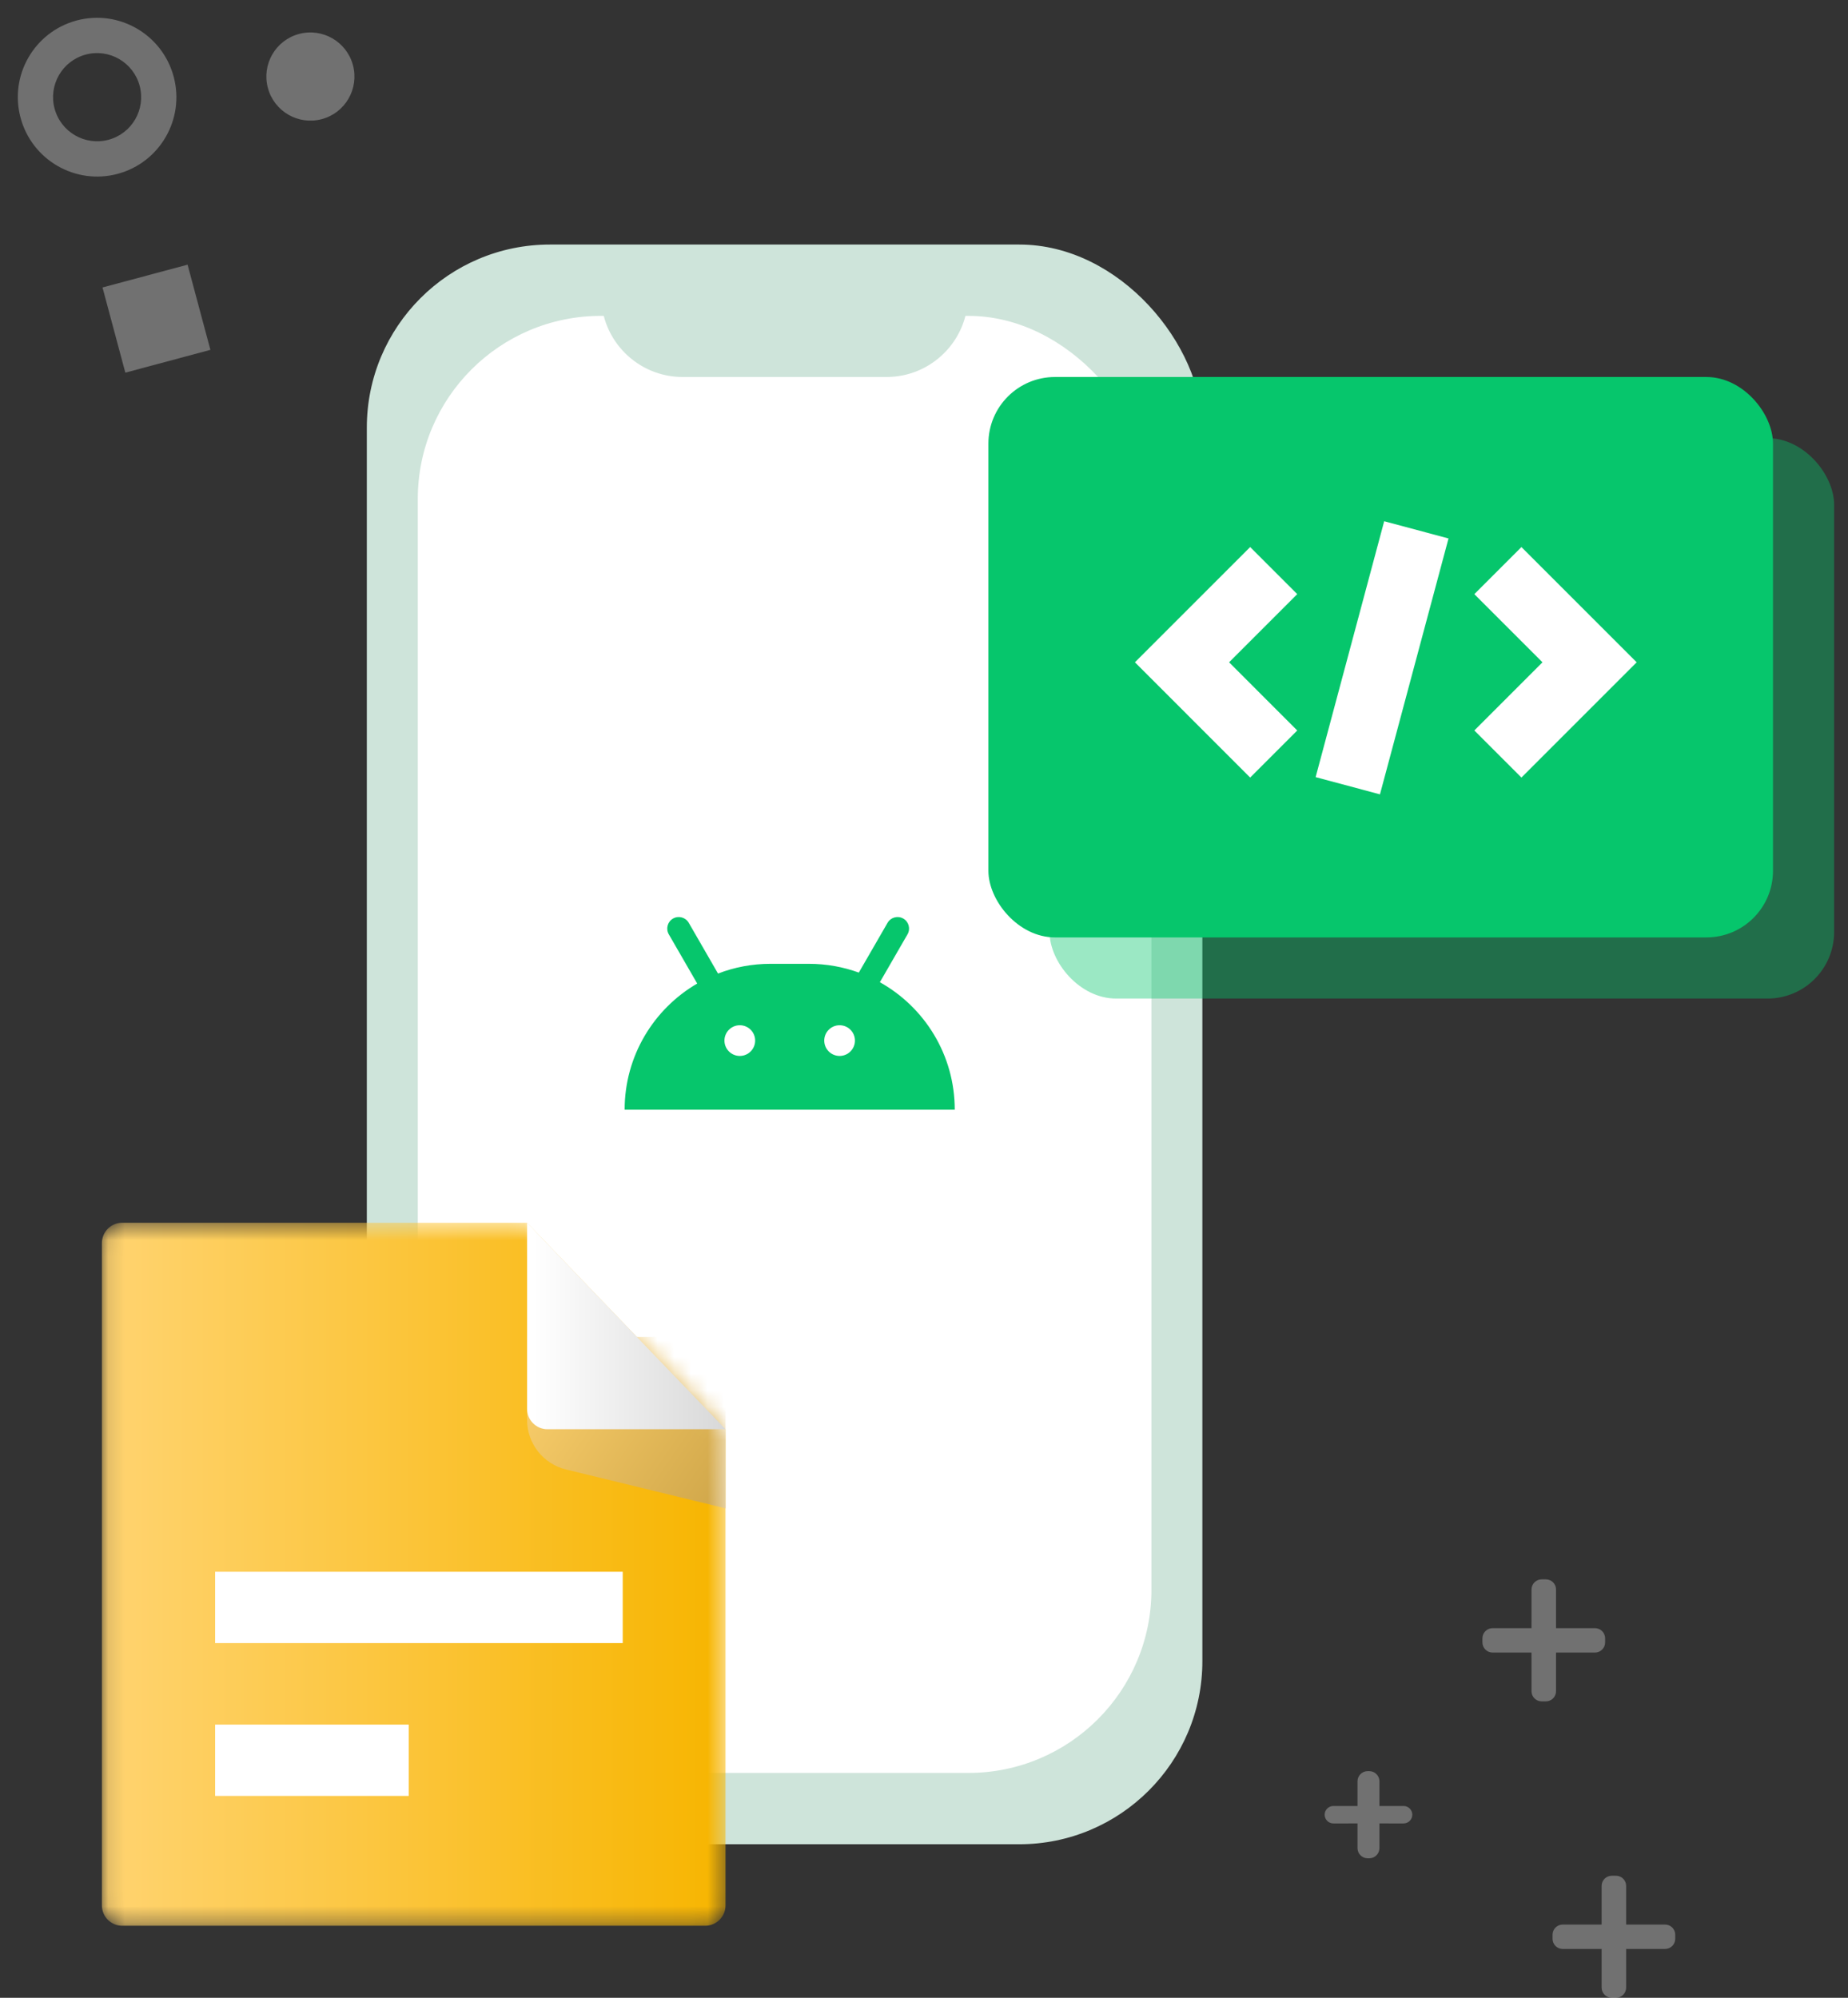<svg width="111" height="120" viewBox="0 0 111 120" fill="none" xmlns="http://www.w3.org/2000/svg">
<rect x="0" y="0" width="111" height="120" fill="#333333" stroke="none"/>
<rect x="22.033" y="14.689" width="50.187" height="96.09" rx="11" fill="#CEE4DA"/>
<rect x="25.094" y="18.973" width="44.067" height="87.522" rx="11" fill="white"/>
<path d="M36.11 17.749H58.144C58.144 20.453 55.952 22.645 53.247 22.645H41.007C38.302 22.645 36.11 20.453 36.11 17.749Z" fill="#CEE4DA"/>
<path opacity="0.299" d="M7.067 10.443C9.607 9.762 11.113 7.148 10.432 4.605C9.75 2.062 7.139 0.552 4.599 1.232C2.059 1.913 0.552 4.526 1.234 7.07C1.915 9.613 4.527 11.123 7.067 10.443ZM6.518 8.396C5.107 8.774 3.656 7.935 3.278 6.522C2.899 5.109 3.736 3.657 5.147 3.279C6.558 2.901 8.009 3.74 8.388 5.153C8.766 6.566 7.929 8.018 6.518 8.396Z" fill="white"/>
<path opacity="0.304" d="M7.528 22.384L12.638 21.015L11.267 15.898L6.157 17.267L7.528 22.384Z" fill="white"/>
<path opacity="0.304" d="M17.959 2.04C16.548 2.418 15.711 3.87 16.09 5.283C16.468 6.696 17.919 7.534 19.33 7.156C20.741 6.778 21.578 5.326 21.2 3.913C20.821 2.5 19.37 1.662 17.959 2.04Z" fill="white"/>
<path opacity="0.301" fill-rule="evenodd" clip-rule="evenodd" d="M97.063 112.669C97.401 112.669 97.675 112.943 97.675 113.281L97.675 115.602L100.011 115.602C100.349 115.602 100.623 115.876 100.623 116.214V116.456C100.623 116.794 100.349 117.068 100.011 117.068L97.675 117.067L97.675 119.388C97.675 119.726 97.401 120 97.063 120H96.813C96.475 120 96.201 119.726 96.201 119.388L96.201 117.067L93.865 117.068C93.527 117.068 93.253 116.794 93.253 116.456V116.214C93.253 115.876 93.527 115.602 93.865 115.602L96.201 115.602L96.201 113.281C96.201 112.943 96.475 112.669 96.813 112.669H97.063ZM82.243 106.386C82.582 106.386 82.856 106.66 82.856 106.998L82.856 108.48L84.306 108.48C84.595 108.48 84.83 108.715 84.83 109.004C84.83 109.293 84.595 109.528 84.306 109.528L82.856 109.527L82.856 111.01C82.856 111.348 82.582 111.622 82.243 111.622H82.151C81.813 111.622 81.539 111.348 81.539 111.01L81.539 109.527L80.089 109.528C79.8 109.528 79.565 109.293 79.565 109.004C79.565 108.715 79.8 108.48 80.089 108.48L81.539 108.48L81.539 106.998C81.539 106.66 81.813 106.386 82.151 106.386H82.243ZM92.852 94.866C93.189 94.866 93.463 95.14 93.463 95.478L93.463 97.798L95.8 97.798C96.138 97.798 96.412 98.072 96.412 98.41V98.653C96.412 98.99 96.138 99.264 95.8 99.264L93.463 99.264L93.463 101.585C93.463 101.923 93.189 102.197 92.852 102.197H92.602C92.263 102.197 91.99 101.923 91.99 101.585L91.989 99.264L89.653 99.264C89.315 99.264 89.041 98.99 89.041 98.653V98.41C89.041 98.072 89.315 97.798 89.653 97.798L91.989 97.798L91.99 95.478C91.99 95.14 92.263 94.866 92.602 94.866H92.852Z" fill="white"/>
<mask id="mask0" mask-type="alpha" maskUnits="userSpaceOnUse" x="6" y="73" width="38" height="43">
<path d="M7.344 73.445H31.66L43.578 85.85V114.451C43.578 115.127 43.03 115.675 42.354 115.675H7.344C6.668 115.675 6.12 115.127 6.12 114.451L6.12 74.669C6.12 73.993 6.668 73.445 7.344 73.445Z" fill="white"/>
</mask>
<g mask="url(#mask0)">
<path d="M7.344 73.445H31.66L43.578 85.85V114.451C43.578 115.127 43.03 115.675 42.354 115.675H7.344C6.668 115.675 6.12 115.127 6.12 114.451L6.12 74.669C6.12 73.993 6.668 73.445 7.344 73.445Z" fill="url(#paint0_linear)"/>
<path fill-rule="evenodd" clip-rule="evenodd" d="M31.66 80.307H43.578V90.601L33.996 88.266C32.625 87.933 31.66 86.704 31.66 85.293V80.307Z" fill="url(#paint1_linear)"/>
</g>
<path d="M37.404 98.695L37.404 94.41L12.922 94.41L12.922 98.695L37.404 98.695Z" fill="white"/>
<path d="M24.551 107.875L24.551 103.591L12.922 103.591L12.922 107.875L24.551 107.875Z" fill="white"/>
<path fill-rule="evenodd" clip-rule="evenodd" d="M43.578 85.85L31.66 73.445V84.626C31.66 85.302 32.208 85.85 32.884 85.85H43.578Z" fill="url(#paint2_linear)"/>
<path fill-rule="evenodd" clip-rule="evenodd" d="M53.312 55.429C53.503 55.099 53.926 54.985 54.257 55.176C54.588 55.367 54.701 55.79 54.51 56.121L52.849 58.999C55.532 60.496 57.347 63.364 57.347 66.655H37.519C37.519 63.421 39.271 60.596 41.878 59.078L40.171 56.121C39.98 55.79 40.093 55.367 40.424 55.176C40.755 54.985 41.178 55.099 41.369 55.429L43.128 58.478C44.106 58.1 45.169 57.894 46.28 57.894H48.586C49.639 57.894 50.65 58.08 51.585 58.42L53.312 55.429ZM51.352 62.505C51.352 63.014 50.94 63.427 50.43 63.427C49.921 63.427 49.508 63.014 49.508 62.505C49.508 61.995 49.921 61.583 50.43 61.583C50.94 61.583 51.352 61.995 51.352 62.505ZM44.436 63.427C44.945 63.427 45.358 63.014 45.358 62.505C45.358 61.995 44.945 61.583 44.436 61.583C43.926 61.583 43.514 61.995 43.514 62.505C43.514 63.014 43.926 63.427 44.436 63.427Z" fill="#06C66C"/>
<rect x="63.04" y="26.318" width="47.127" height="33.662" rx="4" fill="#06C66C" fill-opacity="0.4"/>
<rect x="59.368" y="22.645" width="47.127" height="33.662" rx="4" fill="#06C66C"/>
<path d="M76.505 34.274L70.997 39.782L76.505 45.291" stroke="white" stroke-width="4"/>
<path d="M89.97 45.291L95.478 39.782L89.97 34.274" stroke="white" stroke-width="4"/>
<path d="M85.073 31.826L80.955 47.197" stroke="white" stroke-width="4"/>
<defs>
<linearGradient id="paint0_linear" x1="43.578" y1="94.56" x2="6.663" y2="94.56" gradientUnits="userSpaceOnUse">
<stop stop-color="#F7B500"/>
<stop offset="1" stop-color="#FFD36F"/>
</linearGradient>
<linearGradient id="paint1_linear" x1="30.402" y1="81.615" x2="45.274" y2="91.85" gradientUnits="userSpaceOnUse">
<stop stop-color="#FFD36F"/>
<stop offset="1" stop-color="#C9A044"/>
</linearGradient>
<linearGradient id="paint2_linear" x1="32.004" y1="79.647" x2="43.578" y2="79.647" gradientUnits="userSpaceOnUse">
<stop stop-color="white"/>
<stop offset="1" stop-color="#D8D8D8"/>
</linearGradient>
</defs>
</svg>
